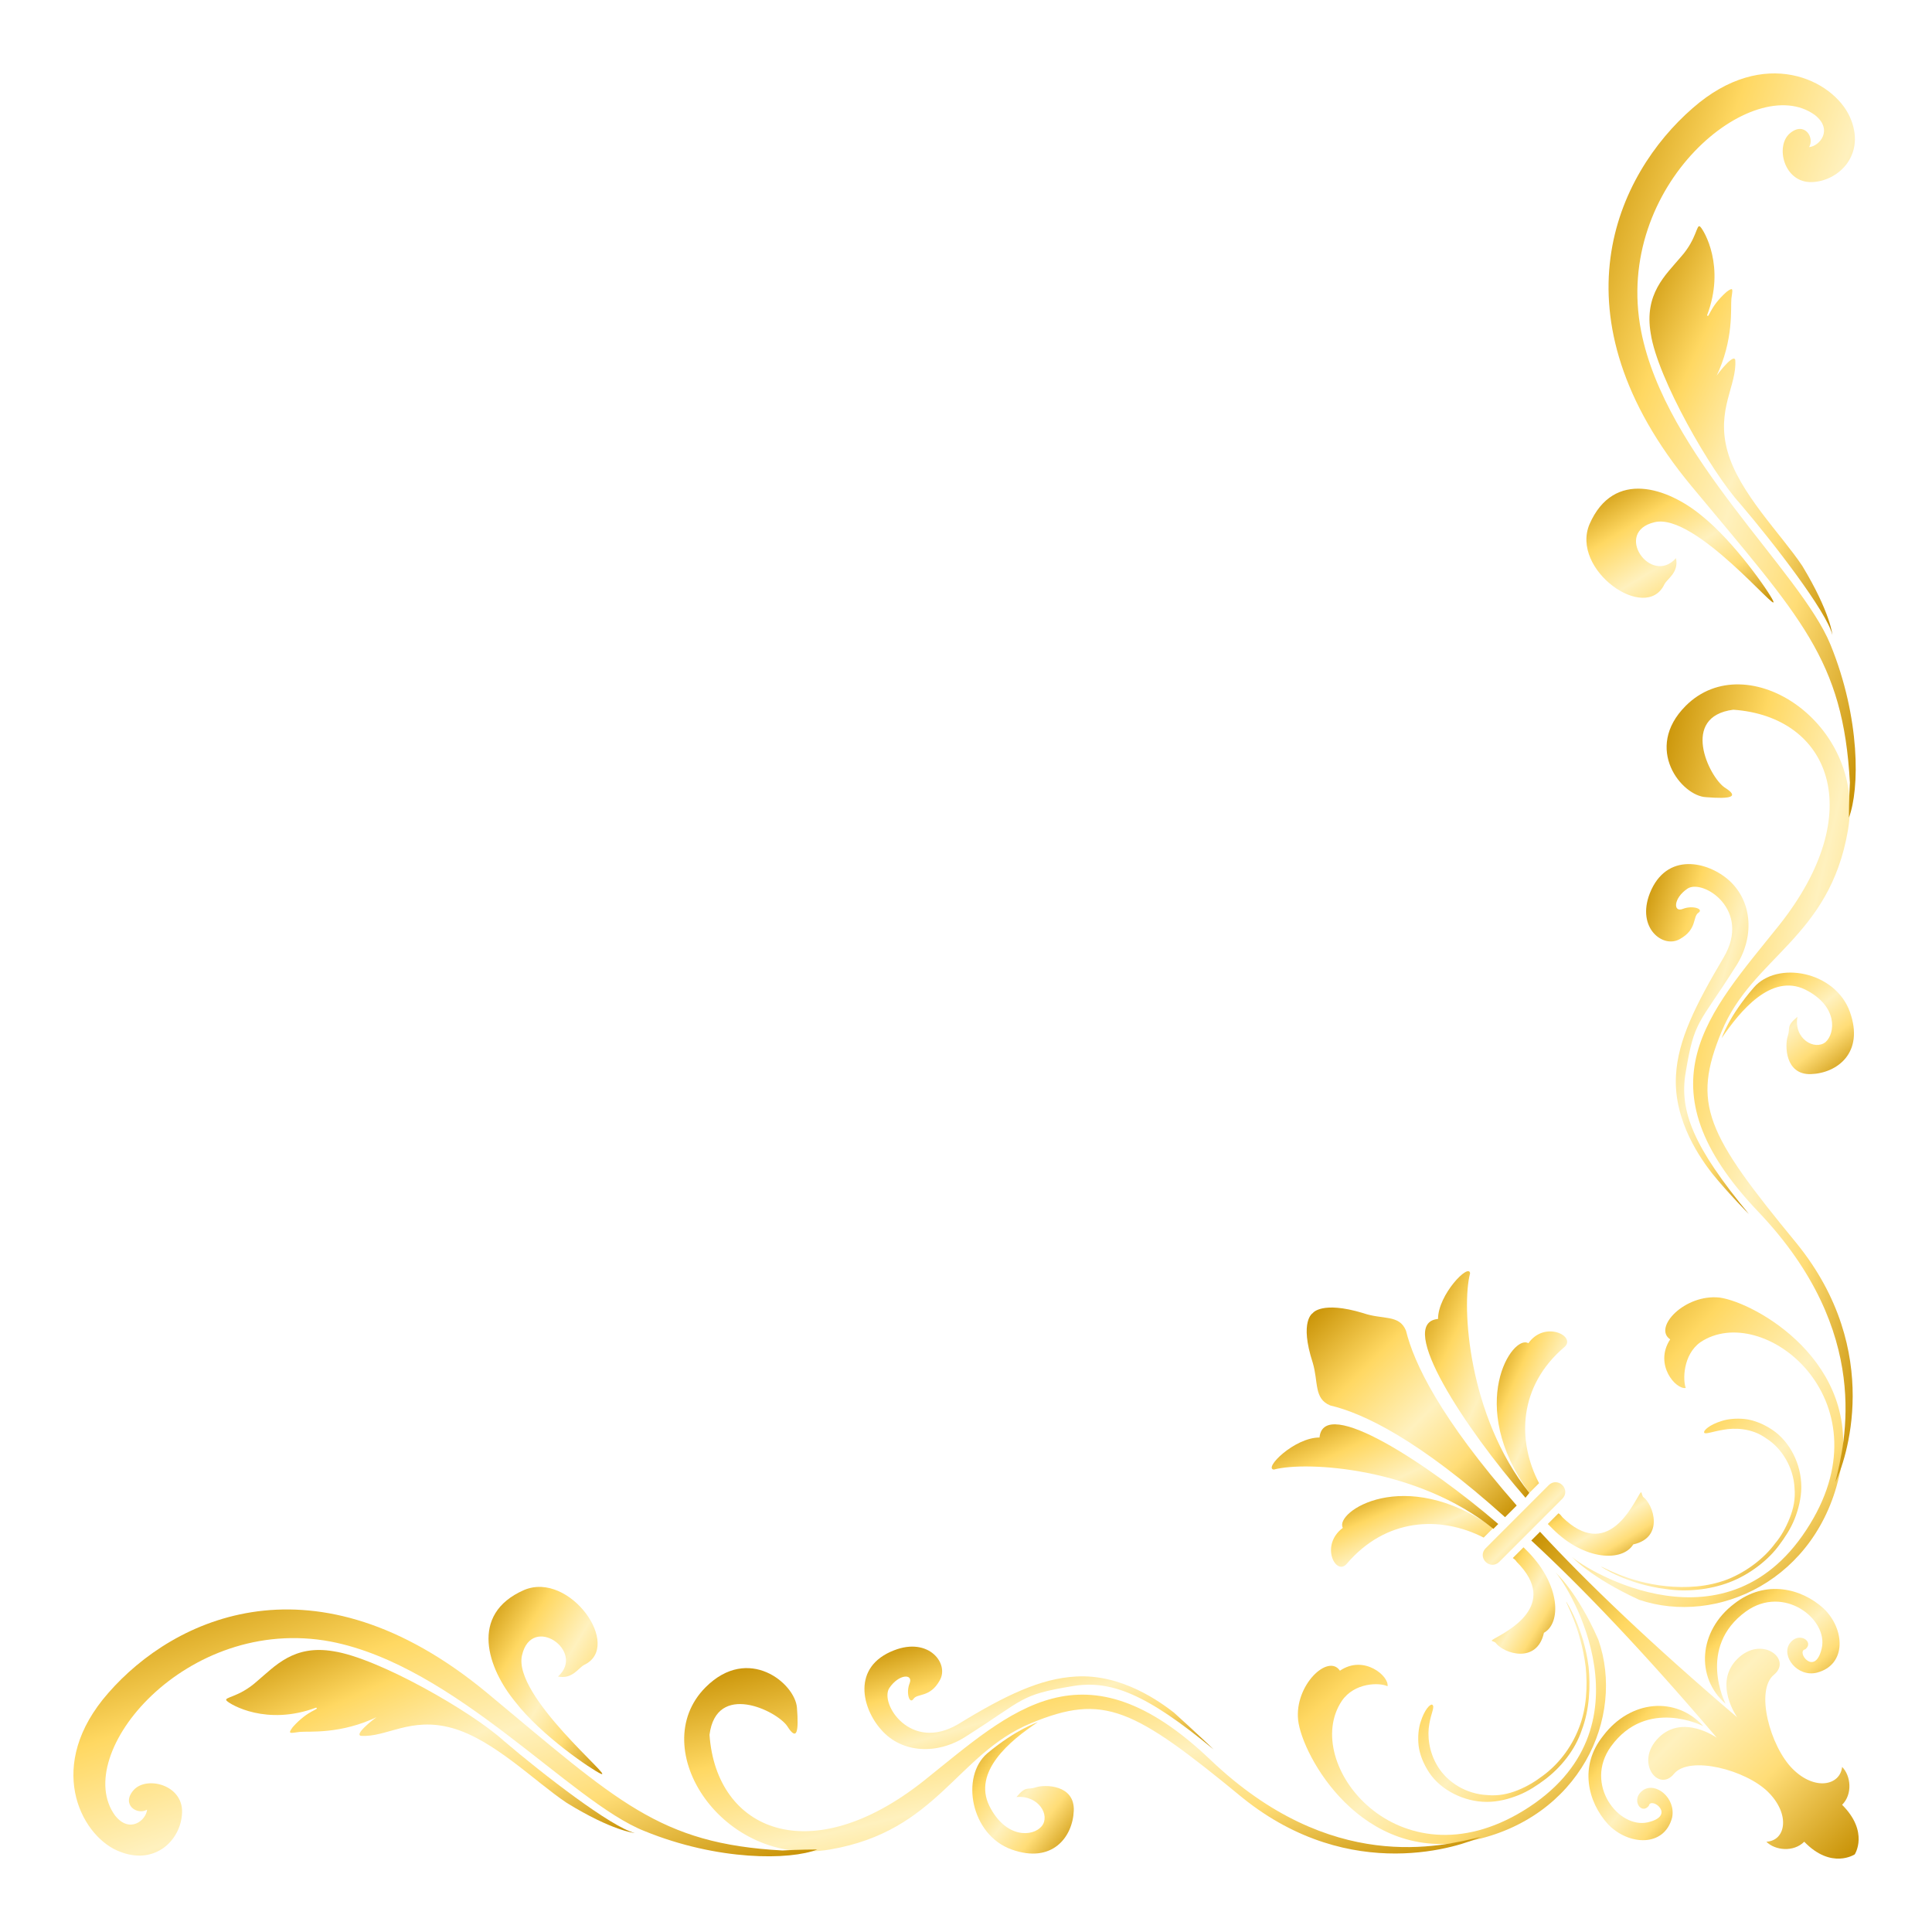 <svg width="158" height="158" viewBox="0 0 158 158" fill="none" xmlns="http://www.w3.org/2000/svg">
<g id="_7" clip-path="url(#clip0_4619_7644)" filter="url(#filter0_d_4619_7644)">
<path id="Vector" d="M128.566 125.334C129.678 126.367 141.355 133.599 148.028 122.632C154.304 112.382 144.136 104.356 139.051 107.773C137.622 108.806 137.622 110.872 137.86 111.507C137.066 111.666 135.238 109.6 136.589 107.534C135.159 106.581 137.78 103.799 140.64 104.117C143.5 104.515 152.318 109.362 150.491 118.341C148.664 127.241 140.402 130.976 134.047 128.831C130.075 127.003 128.566 125.334 128.566 125.334Z" fill="url(#paint0_linear_4619_7644)"/>
<path id="Vector_2" d="M150.093 119.215C150.888 115.957 153.191 106.978 143.818 97.124C133.888 86.715 139.766 80.834 145.486 73.682C152.874 64.385 149.617 56.597 141.752 56.041C137.383 56.597 139.766 61.524 141.037 62.398C142.308 63.193 141.514 63.352 139.528 63.193C137.542 63.114 134.365 59.22 137.86 55.723C142.864 50.717 152.635 57.154 151.126 65.895C149.617 74.715 143.341 76.225 140.799 82.344C138.336 88.304 139.528 90.688 146.916 99.667C154.145 108.567 150.888 117.626 150.093 119.215Z" fill="url(#paint1_linear_4619_7644)"/>
<path id="Vector_3" d="M140.799 82.9C142.309 80.675 144.851 77.576 147.631 78.927C150.332 80.278 150.093 82.503 149.299 83.218C148.425 83.933 146.678 82.98 146.995 81.152C146.042 81.947 146.439 82.026 146.201 82.741C145.963 83.457 145.963 85.92 148.108 85.84C150.252 85.761 152.477 84.092 151.285 80.755C150.093 77.417 145.327 76.543 143.421 78.768C141.355 81.152 140.799 82.9 140.799 82.9Z" fill="url(#paint2_linear_4619_7644)"/>
<path id="Vector_4" d="M143.023 97.283C138.495 91.8 137.304 88.86 137.86 85.681C138.575 81.39 138.893 81.867 141.911 77.099C143.5 74.715 143.341 71.775 141.435 70.027C139.687 68.438 136.271 67.643 134.921 71.06C133.809 73.921 136.033 75.59 137.383 74.795C138.813 74 138.416 72.967 138.893 72.649C139.369 72.332 138.416 72.014 137.622 72.332C136.827 72.649 136.827 71.457 138.019 70.663C139.29 69.868 143.262 72.411 140.958 76.305C138.654 80.198 137.224 83.059 137.066 85.92C136.827 89.734 139.21 92.913 140.005 93.946C141.355 95.615 143.023 97.283 143.023 97.283Z" fill="url(#paint3_linear_4619_7644)"/>
<path id="Vector_5" d="M141.117 137.333C141.117 137.333 138.734 132.724 142.785 129.784C145.883 127.559 149.537 130.42 148.981 132.804C148.425 135.188 146.837 133.042 147.631 132.883C148.425 132.248 147.075 131.374 146.36 132.407C145.645 133.44 146.995 135.188 148.584 134.791C151.047 134.155 150.888 131.215 149.14 129.546C147.313 127.877 144.374 127.162 141.832 129.149C138.893 131.374 138.654 135.188 141.117 137.333Z" fill="url(#paint4_linear_4619_7644)"/>
<path id="Vector_6" d="M151.206 64.862C152.079 62.557 152.159 56.756 149.696 50.717C147.234 44.678 136.192 35.301 134.206 25.05C131.902 13.13 143.421 3.754 148.425 7.409C149.935 8.601 148.823 9.952 147.949 10.031C148.425 9.237 147.551 7.886 146.36 8.919C145.168 9.952 145.883 12.972 148.187 12.892C150.411 12.813 152.636 10.588 151.285 7.568C149.935 4.548 144.295 1.688 138.416 6.853C132.22 12.256 126.739 23.779 138.337 37.764C147.313 48.572 150.729 51.909 151.285 62.001C151.206 63.352 151.206 64.862 151.206 64.862Z" fill="url(#paint5_linear_4619_7644)"/>
<path id="Vector_7" d="M149.855 49.922C149.379 48.015 145.089 42.453 142.309 39.195C139.925 36.572 135.556 28.944 135 25.288C134.444 22.03 136.192 20.521 137.463 19.011C138.813 17.501 138.734 16.23 139.052 16.547C139.369 16.865 141.117 19.805 139.608 23.779C139.767 24.096 139.767 23.143 141.196 21.872C141.832 21.395 141.673 21.713 141.594 22.428C141.514 23.143 141.832 25.765 140.323 28.864C140.005 29.182 141.752 26.798 141.911 27.434C142.07 29.5 140.323 31.487 141.276 34.904C142.229 38.321 145.645 41.658 147.393 44.281C149.696 48.095 149.855 49.922 149.855 49.922Z" fill="url(#paint6_linear_4619_7644)"/>
<path id="Vector_8" d="M145.009 47.141C145.565 48.413 138.654 39.91 135.318 40.705C131.902 41.499 135 45.949 137.066 43.645C137.304 44.837 136.351 45.314 136.112 45.79C134.603 48.969 128.407 44.598 129.995 40.864C131.981 36.334 136.43 37.923 139.131 40.148C141.832 42.294 144.692 46.426 145.009 47.141Z" fill="url(#paint7_linear_4619_7644)"/>
<path id="Vector_9" d="M127.215 126.606C128.248 127.639 135.477 139.399 124.594 146.074C114.346 152.352 106.323 142.181 109.739 137.095C110.771 135.585 112.837 135.585 113.472 135.903C113.631 135.108 111.566 133.281 109.58 134.632C108.627 133.201 105.846 135.824 106.164 138.684C106.482 141.545 111.328 150.445 120.304 148.538C129.201 146.71 132.935 138.446 130.711 132.089C128.963 128.115 127.215 126.606 127.215 126.606Z" fill="url(#paint8_linear_4619_7644)"/>
<path id="Vector_10" d="M121.098 148.22C117.841 149.015 108.865 151.319 99.014 141.942C88.608 132.009 82.73 137.89 75.58 143.611C66.286 151.001 58.58 147.743 58.024 139.876C58.58 135.506 63.505 137.89 64.379 139.161C65.174 140.433 65.333 139.638 65.174 137.651C65.015 135.665 61.202 132.486 57.706 135.983C52.702 140.989 59.136 150.763 67.875 149.253C76.692 147.743 78.202 141.466 84.318 138.923C90.276 136.459 92.659 137.651 101.636 145.041C110.533 152.193 119.589 148.935 121.098 148.22Z" fill="url(#paint9_linear_4619_7644)"/>
<path id="Vector_11" d="M84.875 138.843C82.571 140.353 79.552 142.896 80.903 145.677C82.253 148.379 84.477 148.22 85.192 147.346C85.907 146.472 84.954 144.803 83.127 144.962C83.921 144.008 84.001 144.406 84.716 144.167C85.431 143.929 87.893 143.929 87.814 146.074C87.734 148.22 86.066 150.445 82.73 149.253C79.393 148.061 78.519 143.293 80.744 141.386C83.127 139.399 84.875 138.843 84.875 138.843Z" fill="url(#paint10_linear_4619_7644)"/>
<path id="Vector_12" d="M99.253 141.068C93.772 136.539 90.832 135.347 87.655 135.903C83.365 136.618 83.842 136.936 79.076 139.956C76.692 141.545 73.753 141.386 72.085 139.479C70.496 137.731 69.622 134.314 73.118 132.963C75.978 131.85 77.646 134.075 76.851 135.426C76.057 136.857 75.024 136.459 74.706 136.936C74.389 137.413 74.071 136.459 74.389 135.665C74.706 134.87 73.515 134.87 72.721 136.062C71.926 137.333 74.468 141.307 78.361 139.002C82.253 136.618 85.113 135.267 87.973 135.108C91.786 134.87 94.963 137.254 95.996 138.049C97.585 139.479 99.253 141.068 99.253 141.068Z" fill="url(#paint11_linear_4619_7644)"/>
<path id="Vector_13" d="M139.29 139.161C139.29 139.161 134.682 136.777 131.743 140.83C129.519 143.929 132.379 147.584 134.762 147.028C137.145 146.472 135 144.882 134.841 145.677C134.206 146.472 133.332 145.121 134.365 144.406C135.397 143.691 137.066 145.041 136.748 146.631C136.112 149.094 133.173 148.935 131.505 147.187C129.837 145.359 129.122 142.419 131.108 139.956C133.332 137.015 137.066 136.698 139.29 139.161Z" fill="url(#paint12_linear_4619_7644)"/>
<path id="Vector_14" d="M130.949 126.129C130.949 126.129 133.014 127.559 136.271 127.957C137.86 128.195 139.767 128.036 141.435 127.4C143.103 126.765 144.612 125.573 145.486 124.381C145.963 123.745 146.439 123.03 146.757 122.235C147.075 121.44 147.313 120.487 147.313 119.613C147.313 117.706 146.36 115.878 144.93 114.924C144.215 114.448 143.421 114.13 142.706 114.05C141.991 113.971 141.276 114.05 140.799 114.209C139.767 114.527 139.29 115.004 139.369 115.163C139.449 115.322 140.005 115.083 140.958 114.924C141.832 114.765 143.262 114.765 144.453 115.64C145.724 116.434 146.678 118.023 146.757 119.692C146.837 120.566 146.678 121.361 146.36 122.156C146.042 122.95 145.645 123.665 145.168 124.222C144.295 125.414 142.865 126.526 141.276 127.162C139.608 127.798 137.86 127.877 136.271 127.718C133.094 127.4 130.949 126.049 130.949 126.129Z" fill="url(#paint13_linear_4619_7644)"/>
<path id="Vector_15" d="M128.089 128.99C128.01 128.99 129.281 131.135 129.678 134.314C129.837 135.903 129.757 137.731 129.122 139.32C128.486 140.989 127.374 142.34 126.183 143.214C125.547 143.691 124.912 144.088 124.117 144.406C123.323 144.724 122.528 144.882 121.655 144.803C119.907 144.724 118.398 143.77 117.603 142.499C116.809 141.227 116.729 139.876 116.888 139.002C117.047 138.049 117.365 137.572 117.127 137.413C116.968 137.333 116.491 137.81 116.173 138.843C116.014 139.32 115.935 140.035 116.014 140.75C116.094 141.465 116.412 142.26 116.888 142.975C117.841 144.406 119.748 145.359 121.575 145.359C122.528 145.359 123.402 145.121 124.197 144.803C124.991 144.485 125.706 144.008 126.341 143.532C127.612 142.578 128.804 141.148 129.36 139.479C129.996 137.81 130.075 135.903 129.916 134.314C129.519 131.135 128.089 128.99 128.089 128.99Z" fill="url(#paint14_linear_4619_7644)"/>
<path id="Vector_16" d="M66.842 149.253C64.618 150.127 58.739 150.207 52.702 147.743C46.664 145.359 37.291 134.234 27.043 132.248C15.207 130.023 5.754 141.466 9.408 146.472C10.599 147.982 11.95 146.869 12.029 145.995C11.235 146.472 9.884 145.598 10.917 144.406C11.95 143.214 14.969 143.929 14.889 146.233C14.81 148.538 12.585 150.683 9.567 149.333C6.548 147.982 3.688 142.34 8.852 136.459C14.254 130.261 25.772 124.858 39.753 136.38C50.557 145.359 53.893 148.776 63.982 149.333C65.253 149.253 66.842 149.253 66.842 149.253Z" fill="url(#paint15_linear_4619_7644)"/>
<path id="Vector_17" d="M51.908 147.902C50.001 147.425 44.441 143.134 41.184 140.353C38.562 137.969 30.936 133.599 27.282 133.042C24.025 132.486 22.515 134.234 21.006 135.506C19.497 136.857 18.226 136.777 18.544 137.095C18.861 137.413 21.8 139.161 25.852 137.651C26.17 137.81 25.216 137.81 23.945 139.24C23.469 139.876 23.787 139.717 24.501 139.638C25.216 139.558 27.838 139.876 30.936 138.366C31.254 138.049 28.871 139.797 29.506 139.956C31.572 140.115 33.557 138.366 36.973 139.32C40.389 140.274 43.726 143.69 46.347 145.439C50.081 147.743 51.908 147.902 51.908 147.902Z" fill="url(#paint16_linear_4619_7644)"/>
<path id="Vector_18" d="M49.127 143.055C50.398 143.611 41.898 136.698 42.693 133.36C43.487 129.943 47.935 133.042 45.632 135.108C46.823 135.347 47.3 134.393 47.777 134.155C50.954 132.645 46.585 126.447 42.851 128.036C38.323 130.023 39.912 134.473 42.136 137.174C44.281 139.956 48.412 142.737 49.127 143.055Z" fill="url(#paint17_linear_4619_7644)"/>
<path id="Vector_19" d="M134.047 120.248C133.491 121.123 131.425 125.652 127.771 122.076C127.692 121.997 127.612 121.838 127.453 121.758L126.58 122.632L126.977 123.03C129.598 125.652 132.696 125.732 133.57 124.301C136.112 123.745 135.238 121.043 134.365 120.407C134.206 120.09 134.285 119.851 134.047 120.248Z" fill="url(#paint18_linear_4619_7644)"/>
<path id="Vector_20" d="M142.07 133.678C140.084 135.665 142.07 138.446 142.07 138.446C135.08 132.486 129.837 127.48 125.944 123.268L125.229 123.983C129.439 127.877 134.444 133.122 140.402 140.115C140.402 140.115 137.622 138.128 135.636 140.115C133.65 142.101 135.636 144.644 136.907 143.055C138.178 141.545 142.785 142.737 144.612 144.565C146.439 146.392 146.042 148.538 144.453 148.617C145.168 149.332 146.678 149.491 147.551 148.617C149.776 150.922 151.682 149.65 151.682 149.65C151.682 149.65 152.874 147.823 150.649 145.598C151.523 144.724 151.364 143.214 150.649 142.499C150.491 144.008 148.425 144.485 146.598 142.657C144.771 140.83 143.5 136.221 145.089 134.949C146.598 133.678 144.056 131.691 142.07 133.678Z" fill="url(#paint19_linear_4619_7644)"/>
<path id="Vector_21" d="M126.262 131.532C127.692 130.738 127.612 127.639 124.991 124.937L124.594 124.54L123.72 125.414C123.799 125.493 123.958 125.573 124.038 125.732C127.612 129.307 123.164 131.453 122.211 132.009C121.813 132.248 122.052 132.168 122.29 132.327C123.005 133.281 125.706 134.075 126.262 131.532Z" fill="url(#paint20_linear_4619_7644)"/>
<path id="Vector_22" d="M127.93 108.17C128.963 107.296 126.341 105.945 124.991 107.852C123.72 107.057 119.827 112.858 125.07 120.09L125.865 119.295C124.038 115.799 124.196 111.349 127.93 108.17Z" fill="url(#paint21_linear_4619_7644)"/>
<path id="Vector_23" d="M125.07 120.09C120.066 113.812 119.51 104.832 120.225 102.131C120.145 101.257 117.603 103.879 117.603 105.865C114.108 106.183 119.907 114.924 124.753 120.487L125.07 120.09Z" fill="url(#paint22_linear_4619_7644)"/>
<path id="Vector_24" d="M123.084 122.076L124.038 121.123C117.762 113.971 115.617 109.441 114.982 106.819C114.426 105.468 113.075 105.945 111.486 105.389C108.07 104.356 107.356 105.389 107.356 105.389C107.356 105.389 106.243 106.024 107.356 109.441C107.832 111.031 107.435 112.382 108.785 112.938C111.486 113.573 116.014 115.719 123.084 122.076Z" fill="url(#paint23_linear_4619_7644)"/>
<path id="Vector_25" d="M109.818 122.95C107.912 124.381 109.262 126.924 110.136 125.891C113.313 122.156 117.762 121.917 121.337 123.745L122.131 122.95C114.823 117.785 109.103 121.679 109.818 122.95Z" fill="url(#paint24_linear_4619_7644)"/>
<path id="Vector_26" d="M107.912 115.56C105.846 115.56 103.304 118.103 104.178 118.182C106.879 117.467 115.935 118.024 122.131 123.03L122.528 122.632C116.888 117.785 108.229 112.064 107.912 115.56Z" fill="url(#paint25_linear_4619_7644)"/>
<path id="Vector_27" d="M121.496 125.732C121.178 125.414 121.178 124.937 121.496 124.619L126.659 119.454C126.977 119.136 127.453 119.136 127.771 119.454C128.089 119.772 128.089 120.249 127.771 120.566L122.608 125.732C122.29 126.049 121.813 126.049 121.496 125.732Z" fill="url(#paint26_linear_4619_7644)"/>
</g>
<defs>
<filter id="filter0_d_4619_7644" x="0" y="0" width="158" height="158" filterUnits="userSpaceOnUse" color-interpolation-filters="sRGB">
<feFlood flood-opacity="0" result="BackgroundImageFix"/>
<feColorMatrix in="SourceAlpha" type="matrix" values="0 0 0 0 0 0 0 0 0 0 0 0 0 0 0 0 0 0 127 0" result="hardAlpha"/>
<feOffset dy="2"/>
<feGaussianBlur stdDeviation="3"/>
<feComposite in2="hardAlpha" operator="out"/>
<feColorMatrix type="matrix" values="0 0 0 0 0 0 0 0 0 0 0 0 0 0 0 0 0 0 0.25 0"/>
<feBlend mode="normal" in2="BackgroundImageFix" result="effect1_dropShadow_4619_7644"/>
<feBlend mode="normal" in="SourceGraphic" in2="effect1_dropShadow_4619_7644" result="shape"/>
</filter>
<linearGradient id="paint0_linear_4619_7644" x1="150.738" y1="129.422" x2="125.63" y2="107.445" gradientUnits="userSpaceOnUse">
<stop stop-color="#C58E00"/>
<stop offset="0.265" stop-color="#FFDD77"/>
<stop offset="0.463" stop-color="#FFF1BE"/>
<stop offset="0.717" stop-color="#FFD862"/>
<stop offset="1" stop-color="#C58E00"/>
</linearGradient>
<linearGradient id="paint1_linear_4619_7644" x1="151.513" y1="119.215" x2="122.649" y2="112.484" gradientUnits="userSpaceOnUse">
<stop stop-color="#C58E00"/>
<stop offset="0.265" stop-color="#FFDD77"/>
<stop offset="0.463" stop-color="#FFF1BE"/>
<stop offset="0.717" stop-color="#FFD862"/>
<stop offset="1" stop-color="#C58E00"/>
</linearGradient>
<linearGradient id="paint2_linear_4619_7644" x1="151.618" y1="85.842" x2="143.597" y2="75.391" gradientUnits="userSpaceOnUse">
<stop stop-color="#C58E00"/>
<stop offset="0.265" stop-color="#FFDD77"/>
<stop offset="0.463" stop-color="#FFF1BE"/>
<stop offset="0.717" stop-color="#FFD862"/>
<stop offset="1" stop-color="#C58E00"/>
</linearGradient>
<linearGradient id="paint3_linear_4619_7644" x1="143.023" y1="97.283" x2="127.55" y2="92.739" gradientUnits="userSpaceOnUse">
<stop stop-color="#C58E00"/>
<stop offset="0.265" stop-color="#FFDD77"/>
<stop offset="0.463" stop-color="#FFF1BE"/>
<stop offset="0.717" stop-color="#FFD862"/>
<stop offset="1" stop-color="#C58E00"/>
</linearGradient>
<linearGradient id="paint4_linear_4619_7644" x1="150.445" y1="137.333" x2="141.175" y2="126.46" gradientUnits="userSpaceOnUse">
<stop stop-color="#C58E00"/>
<stop offset="0.265" stop-color="#FFDD77"/>
<stop offset="0.463" stop-color="#FFF1BE"/>
<stop offset="0.717" stop-color="#FFD862"/>
<stop offset="1" stop-color="#C58E00"/>
</linearGradient>
<linearGradient id="paint5_linear_4619_7644" x1="151.762" y1="64.862" x2="115.351" y2="52.768" gradientUnits="userSpaceOnUse">
<stop stop-color="#C58E00"/>
<stop offset="0.265" stop-color="#FFDD77"/>
<stop offset="0.463" stop-color="#FFF1BE"/>
<stop offset="0.717" stop-color="#FFD862"/>
<stop offset="1" stop-color="#C58E00"/>
</linearGradient>
<linearGradient id="paint6_linear_4619_7644" x1="149.855" y1="49.922" x2="124.927" y2="38.764" gradientUnits="userSpaceOnUse">
<stop stop-color="#C58E00"/>
<stop offset="0.265" stop-color="#FFDD77"/>
<stop offset="0.463" stop-color="#FFF1BE"/>
<stop offset="0.717" stop-color="#FFD862"/>
<stop offset="1" stop-color="#C58E00"/>
</linearGradient>
<linearGradient id="paint7_linear_4619_7644" x1="145.041" y1="47.271" x2="136.775" y2="33.682" gradientUnits="userSpaceOnUse">
<stop stop-color="#C58E00"/>
<stop offset="0.265" stop-color="#FFDD77"/>
<stop offset="0.463" stop-color="#FFF1BE"/>
<stop offset="0.717" stop-color="#FFD862"/>
<stop offset="1" stop-color="#C58E00"/>
</linearGradient>
<linearGradient id="paint8_linear_4619_7644" x1="131.339" y1="148.803" x2="109.318" y2="123.805" gradientUnits="userSpaceOnUse">
<stop stop-color="#C58E00"/>
<stop offset="0.265" stop-color="#FFDD77"/>
<stop offset="0.463" stop-color="#FFF1BE"/>
<stop offset="0.717" stop-color="#FFD862"/>
<stop offset="1" stop-color="#C58E00"/>
</linearGradient>
<linearGradient id="paint9_linear_4619_7644" x1="121.098" y1="149.581" x2="114.403" y2="120.814" gradientUnits="userSpaceOnUse">
<stop stop-color="#C58E00"/>
<stop offset="0.265" stop-color="#FFDD77"/>
<stop offset="0.463" stop-color="#FFF1BE"/>
<stop offset="0.717" stop-color="#FFD862"/>
<stop offset="1" stop-color="#C58E00"/>
</linearGradient>
<linearGradient id="paint10_linear_4619_7644" x1="87.816" y1="149.586" x2="77.42" y2="141.554" gradientUnits="userSpaceOnUse">
<stop stop-color="#C58E00"/>
<stop offset="0.265" stop-color="#FFDD77"/>
<stop offset="0.463" stop-color="#FFF1BE"/>
<stop offset="0.717" stop-color="#FFD862"/>
<stop offset="1" stop-color="#C58E00"/>
</linearGradient>
<linearGradient id="paint11_linear_4619_7644" x1="99.253" y1="141.068" x2="94.698" y2="125.595" gradientUnits="userSpaceOnUse">
<stop stop-color="#C58E00"/>
<stop offset="0.265" stop-color="#FFDD77"/>
<stop offset="0.463" stop-color="#FFF1BE"/>
<stop offset="0.717" stop-color="#FFD862"/>
<stop offset="1" stop-color="#C58E00"/>
</linearGradient>
<linearGradient id="paint12_linear_4619_7644" x1="139.29" y1="148.492" x2="128.443" y2="139.221" gradientUnits="userSpaceOnUse">
<stop stop-color="#C58E00"/>
<stop offset="0.265" stop-color="#FFDD77"/>
<stop offset="0.463" stop-color="#FFF1BE"/>
<stop offset="0.717" stop-color="#FFD862"/>
<stop offset="1" stop-color="#C58E00"/>
</linearGradient>
<linearGradient id="paint13_linear_4619_7644" x1="147.313" y1="128.062" x2="133.433" y2="111.887" gradientUnits="userSpaceOnUse">
<stop stop-color="#C58E00"/>
<stop offset="0.265" stop-color="#FFDD77"/>
<stop offset="0.463" stop-color="#FFF1BE"/>
<stop offset="0.717" stop-color="#FFD862"/>
<stop offset="1" stop-color="#C58E00"/>
</linearGradient>
<linearGradient id="paint14_linear_4619_7644" x1="129.987" y1="145.359" x2="113.814" y2="131.525" gradientUnits="userSpaceOnUse">
<stop stop-color="#C58E00"/>
<stop offset="0.265" stop-color="#FFDD77"/>
<stop offset="0.463" stop-color="#FFF1BE"/>
<stop offset="0.717" stop-color="#FFD862"/>
<stop offset="1" stop-color="#C58E00"/>
</linearGradient>
<linearGradient id="paint15_linear_4619_7644" x1="66.842" y1="149.81" x2="54.773" y2="113.439" gradientUnits="userSpaceOnUse">
<stop stop-color="#C58E00"/>
<stop offset="0.265" stop-color="#FFDD77"/>
<stop offset="0.463" stop-color="#FFF1BE"/>
<stop offset="0.717" stop-color="#FFD862"/>
<stop offset="1" stop-color="#C58E00"/>
</linearGradient>
<linearGradient id="paint16_linear_4619_7644" x1="51.908" y1="147.902" x2="40.741" y2="122.972" gradientUnits="userSpaceOnUse">
<stop stop-color="#C58E00"/>
<stop offset="0.265" stop-color="#FFDD77"/>
<stop offset="0.463" stop-color="#FFF1BE"/>
<stop offset="0.717" stop-color="#FFD862"/>
<stop offset="1" stop-color="#C58E00"/>
</linearGradient>
<linearGradient id="paint17_linear_4619_7644" x1="49.257" y1="143.086" x2="35.667" y2="134.826" gradientUnits="userSpaceOnUse">
<stop stop-color="#C58E00"/>
<stop offset="0.265" stop-color="#FFDD77"/>
<stop offset="0.463" stop-color="#FFF1BE"/>
<stop offset="0.717" stop-color="#FFD862"/>
<stop offset="1" stop-color="#C58E00"/>
</linearGradient>
<linearGradient id="paint18_linear_4619_7644" x1="135.249" y1="125.228" x2="130.677" y2="117.588" gradientUnits="userSpaceOnUse">
<stop stop-color="#C58E00"/>
<stop offset="0.265" stop-color="#FFDD77"/>
<stop offset="0.463" stop-color="#FFF1BE"/>
<stop offset="0.717" stop-color="#FFD862"/>
<stop offset="1" stop-color="#C58E00"/>
</linearGradient>
<linearGradient id="paint19_linear_4619_7644" x1="152.001" y1="150" x2="125.269" y2="123.228" gradientUnits="userSpaceOnUse">
<stop stop-color="#C58E00"/>
<stop offset="0.265" stop-color="#FFDD77"/>
<stop offset="0.463" stop-color="#FFF1BE"/>
<stop offset="0.717" stop-color="#FFD862"/>
<stop offset="1" stop-color="#C58E00"/>
</linearGradient>
<linearGradient id="paint20_linear_4619_7644" x1="127.188" y1="133.241" x2="119.532" y2="128.674" gradientUnits="userSpaceOnUse">
<stop stop-color="#C58E00"/>
<stop offset="0.265" stop-color="#FFDD77"/>
<stop offset="0.463" stop-color="#FFF1BE"/>
<stop offset="0.717" stop-color="#FFD862"/>
<stop offset="1" stop-color="#C58E00"/>
</linearGradient>
<linearGradient id="paint21_linear_4619_7644" x1="128.165" y1="120.09" x2="118.487" y2="115.868" gradientUnits="userSpaceOnUse">
<stop stop-color="#C58E00"/>
<stop offset="0.265" stop-color="#FFDD77"/>
<stop offset="0.463" stop-color="#FFF1BE"/>
<stop offset="0.717" stop-color="#FFD862"/>
<stop offset="1" stop-color="#C58E00"/>
</linearGradient>
<linearGradient id="paint22_linear_4619_7644" x1="125.07" y1="120.487" x2="110.988" y2="114.001" gradientUnits="userSpaceOnUse">
<stop stop-color="#C58E00"/>
<stop offset="0.265" stop-color="#FFDD77"/>
<stop offset="0.463" stop-color="#FFF1BE"/>
<stop offset="0.717" stop-color="#FFD862"/>
<stop offset="1" stop-color="#C58E00"/>
</linearGradient>
<linearGradient id="paint23_linear_4619_7644" x1="124.038" y1="122.076" x2="106.891" y2="104.9" gradientUnits="userSpaceOnUse">
<stop stop-color="#C58E00"/>
<stop offset="0.265" stop-color="#FFDD77"/>
<stop offset="0.463" stop-color="#FFF1BE"/>
<stop offset="0.717" stop-color="#FFD862"/>
<stop offset="1" stop-color="#C58E00"/>
</linearGradient>
<linearGradient id="paint24_linear_4619_7644" x1="122.131" y1="126.131" x2="117.894" y2="116.405" gradientUnits="userSpaceOnUse">
<stop stop-color="#C58E00"/>
<stop offset="0.265" stop-color="#FFDD77"/>
<stop offset="0.463" stop-color="#FFF1BE"/>
<stop offset="0.717" stop-color="#FFD862"/>
<stop offset="1" stop-color="#C58E00"/>
</linearGradient>
<linearGradient id="paint25_linear_4619_7644" x1="122.528" y1="123.03" x2="116.026" y2="108.935" gradientUnits="userSpaceOnUse">
<stop stop-color="#C58E00"/>
<stop offset="0.265" stop-color="#FFDD77"/>
<stop offset="0.463" stop-color="#FFF1BE"/>
<stop offset="0.717" stop-color="#FFD862"/>
<stop offset="1" stop-color="#C58E00"/>
</linearGradient>
<linearGradient id="paint26_linear_4619_7644" x1="128.01" y1="125.97" x2="121.255" y2="119.218" gradientUnits="userSpaceOnUse">
<stop stop-color="#C58E00"/>
<stop offset="0.265" stop-color="#FFDD77"/>
<stop offset="0.463" stop-color="#FFF1BE"/>
<stop offset="0.717" stop-color="#FFD862"/>
<stop offset="1" stop-color="#C58E00"/>
</linearGradient>
<clipPath id="clip0_4619_7644">
<rect width="146" height="146" fill="white" transform="matrix(-1 0 0 -1 152 150)"/>
</clipPath>
</defs>
</svg>
